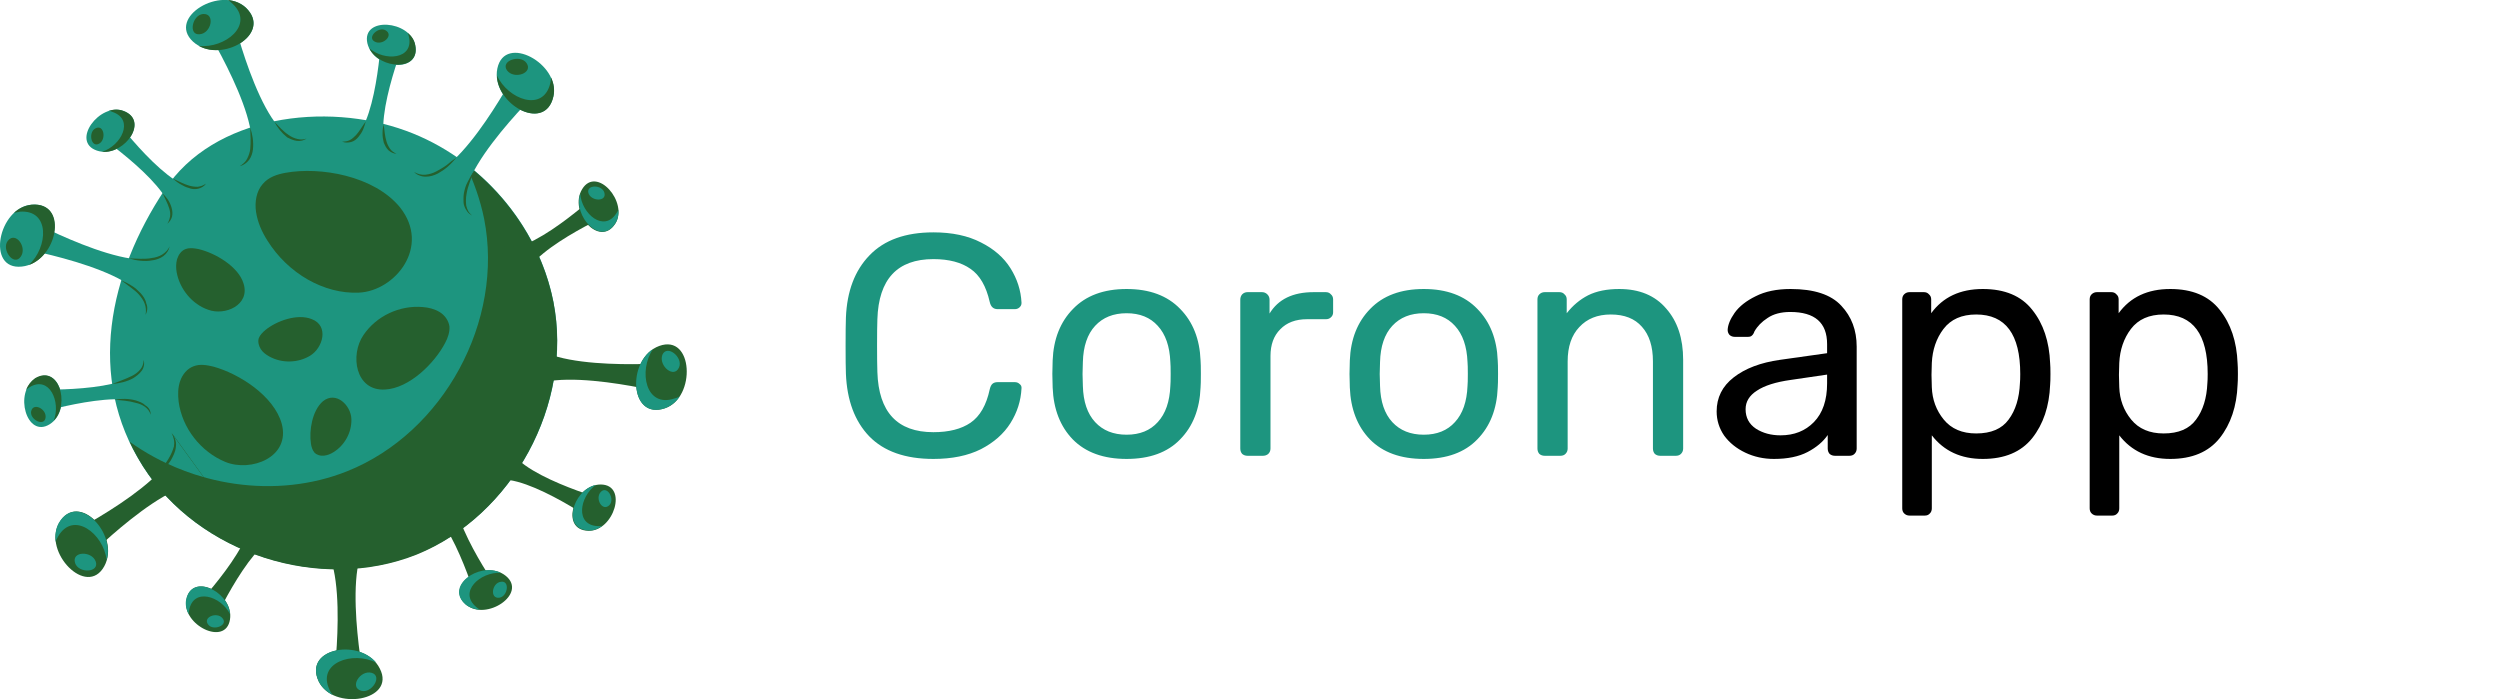 <svg width="143" height="40" viewBox="0 0 143 40" fill="none" xmlns="http://www.w3.org/2000/svg">
<g clip-path="url(#clip0_205_108)">
<path d="M8.169 26.667C11.352 31.675 18.297 33.901 23.817 31.697C29.338 29.494 32.81 23.083 31.653 17.251C30.785 12.844 27.446 9.015 23.216 7.479C18.653 5.81 12.22 6.589 9.416 10.863C6.255 15.626 4.919 21.569 8.169 26.667Z" fill="#1D957F"/>
<path d="M31.653 17.273C31.029 14.135 29.16 11.286 26.6 9.349C27.09 10.351 27.468 11.419 27.691 12.51C28.848 18.342 25.376 24.752 19.855 26.956C15.782 28.581 10.952 27.802 7.412 25.264C7.635 25.754 7.902 26.221 8.191 26.689C11.374 31.697 18.319 33.923 23.84 31.72C29.316 29.494 32.788 23.105 31.653 17.273Z" fill="#25602E"/>
<path d="M23.684 9.839C25.687 11.352 29.494 4.118 29.494 4.118L30.852 5.142C30.852 5.142 24.975 10.818 27.001 12.332" fill="#1D957F"/>
<path d="M31.653 5.52C32.076 3.673 28.87 1.892 28.448 3.918C28.047 5.876 31.163 7.657 31.653 5.52Z" fill="#1D957F"/>
<path d="M30.117 3.606C29.761 3.094 28.603 3.473 29.004 4.029C29.404 4.563 30.517 4.185 30.117 3.606Z" fill="#25602E"/>
<path d="M31.519 4.43C31.519 4.541 31.497 4.652 31.475 4.764C31.074 6.455 29.048 5.676 28.425 4.318C28.47 6.099 31.208 7.524 31.653 5.52C31.742 5.142 31.675 4.764 31.519 4.43Z" fill="#25602E"/>
<path d="M30.161 18.854C29.939 21.369 38.086 20.768 38.086 20.768L37.93 22.46C37.93 22.46 30.006 20.479 29.783 22.994" fill="#25602E"/>
<path d="M38.041 23.35C39.822 22.749 39.666 19.076 37.707 19.789C35.837 20.479 35.971 24.062 38.041 23.35Z" fill="#25602E"/>
<path d="M38.843 21.013C39.087 20.434 38.152 19.677 37.885 20.3C37.663 20.924 38.553 21.681 38.843 21.013Z" fill="#1D957F"/>
<path d="M38.887 22.66C38.798 22.727 38.687 22.771 38.575 22.794C36.928 23.35 36.505 21.213 37.351 19.967C35.86 20.946 36.105 24.018 38.041 23.35C38.397 23.216 38.687 22.972 38.887 22.66Z" fill="#1D957F"/>
<path d="M26.511 27.49C24.73 28.336 28.403 33.589 28.403 33.589L27.201 34.168C27.201 34.168 25.353 28.047 23.573 28.915" fill="#25602E"/>
<path d="M26.667 34.591C27.802 35.548 30.184 33.968 28.937 32.944C27.713 31.942 25.353 33.478 26.667 34.591Z" fill="#25602E"/>
<path d="M28.559 34.19C29.048 34.124 29.182 33.189 28.648 33.278C28.136 33.344 28.002 34.257 28.559 34.19Z" fill="#1D957F"/>
<path d="M27.468 34.88C27.401 34.836 27.312 34.791 27.245 34.724C26.199 33.856 27.468 32.699 28.648 32.766C27.379 32.142 25.42 33.545 26.644 34.591C26.889 34.769 27.179 34.858 27.468 34.88Z" fill="#1D957F"/>
<path d="M21.792 30.629C19.277 30.696 20.79 38.731 20.79 38.731L19.099 38.776C19.099 38.776 20.145 30.673 17.629 30.762" fill="#25602E"/>
<path d="M18.23 38.976C19.054 40.69 22.682 40.089 21.725 38.242C20.835 36.461 17.296 36.995 18.23 38.976Z" fill="#25602E"/>
<path d="M19.032 39.755C18.965 39.666 18.898 39.577 18.854 39.466C18.097 37.908 20.189 37.218 21.525 37.908C20.367 36.528 17.362 37.129 18.23 38.976C18.409 39.332 18.698 39.577 19.032 39.755Z" fill="#1D957F"/>
<path d="M13.712 9.505C16.049 8.548 11.753 1.58 11.753 1.58L13.311 0.935C13.311 0.935 15.225 8.882 17.54 7.902" fill="#1D957F"/>
<path d="M14.068 0.445C12.688 -0.868 9.527 0.979 11.041 2.382C12.532 3.74 15.648 1.959 14.068 0.445Z" fill="#1D957F"/>
<path d="M11.619 0.801C10.996 0.846 10.751 2.026 11.419 1.959C12.087 1.914 12.332 0.757 11.619 0.801Z" fill="#25602E"/>
<path d="M13.044 0C13.133 0.067 13.222 0.134 13.311 0.223C14.58 1.425 12.866 2.782 11.374 2.627C12.933 3.495 15.537 1.87 14.068 0.445C13.778 0.178 13.422 0.045 13.044 0Z" fill="#25602E"/>
<path d="M8.325 18.008C9.171 15.626 1.135 14.201 1.135 14.201L1.692 12.599C1.692 12.599 8.904 16.472 9.705 14.068" fill="#1D957F"/>
<path d="M1.803 11.708C-0.089 11.864 -0.824 15.47 1.247 15.248C3.228 15.047 3.984 11.53 1.803 11.708Z" fill="#1D957F"/>
<path d="M0.445 13.778C0.067 14.268 0.779 15.248 1.18 14.691C1.58 14.157 0.89 13.2 0.445 13.778Z" fill="#25602E"/>
<path d="M0.801 12.176C0.913 12.154 1.024 12.131 1.135 12.109C2.872 11.976 2.76 14.135 1.647 15.159C3.339 14.58 3.851 11.553 1.825 11.708C1.402 11.753 1.069 11.931 0.801 12.176Z" fill="#25602E"/>
<path d="M12.265 28.136C10.796 26.088 5.031 31.875 5.031 31.875L4.029 30.495C4.029 30.495 11.308 26.778 9.816 24.752" fill="#25602E"/>
<path d="M3.383 29.916C2.426 31.564 4.964 34.213 5.966 32.387C6.923 30.629 4.474 28.024 3.383 29.916Z" fill="#25602E"/>
<path d="M4.296 32.209C4.496 32.81 5.698 32.766 5.476 32.12C5.253 31.497 4.073 31.519 4.296 32.209Z" fill="#1D957F"/>
<path d="M3.183 31.007C3.205 30.896 3.25 30.807 3.317 30.696C4.185 29.182 5.921 30.517 6.099 32.031C6.589 30.317 4.385 28.158 3.361 29.916C3.183 30.25 3.139 30.629 3.183 31.007Z" fill="#1D957F"/>
<path d="M19.566 8.102C21.436 8.525 21.792 2.293 21.792 2.293L23.061 2.56C23.061 2.56 20.79 8.37 22.66 8.77" fill="#1D957F"/>
<path d="M23.751 2.582C23.461 1.158 20.679 0.935 21.013 2.471C21.369 3.984 24.084 4.229 23.751 2.582Z" fill="#1D957F"/>
<path d="M22.059 1.736C21.658 1.491 20.968 2.137 21.436 2.382C21.881 2.627 22.549 2.026 22.059 1.736Z" fill="#25602E"/>
<path d="M23.306 1.87C23.35 1.937 23.372 2.026 23.395 2.115C23.662 3.406 21.992 3.517 21.124 2.76C21.725 3.984 24.062 4.096 23.751 2.582C23.706 2.293 23.528 2.048 23.306 1.87Z" fill="#25602E"/>
<path d="M28.336 13.845C29.382 15.448 33.99 11.241 33.99 11.241L34.702 12.332C34.702 12.332 29.026 14.914 30.095 16.516" fill="#25602E"/>
<path d="M35.192 12.799C35.971 11.575 34.124 9.46 33.3 10.818C32.499 12.131 34.279 14.201 35.192 12.799Z" fill="#25602E"/>
<path d="M34.569 11.018C34.435 10.551 33.523 10.551 33.656 11.041C33.812 11.53 34.725 11.553 34.569 11.018Z" fill="#1D957F"/>
<path d="M35.37 11.976C35.348 12.065 35.303 12.131 35.259 12.198C34.546 13.311 33.278 12.243 33.189 11.085C32.766 12.376 34.368 14.09 35.192 12.777C35.348 12.554 35.392 12.265 35.37 11.976Z" fill="#1D957F"/>
<path d="M16.583 30.762C15.003 29.672 12.354 35.326 12.354 35.326L11.286 34.591C11.286 34.591 15.559 30.05 13.957 28.982" fill="#25602E"/>
<path d="M10.662 34.324C10.395 35.748 12.91 36.995 13.155 35.437C13.4 33.923 10.951 32.677 10.662 34.324Z" fill="#25602E"/>
<path d="M11.909 35.726C12.198 36.105 13.066 35.771 12.732 35.37C12.421 34.969 11.575 35.303 11.909 35.726Z" fill="#1D957F"/>
<path d="M10.796 35.148C10.796 35.059 10.796 34.969 10.818 34.903C11.063 33.589 12.643 34.101 13.155 35.125C13.066 33.767 10.929 32.788 10.64 34.324C10.595 34.613 10.662 34.903 10.796 35.148Z" fill="#1D957F"/>
<path d="M29.204 25.042C28.381 26.778 34.368 28.514 34.368 28.514L33.812 29.694C33.812 29.694 28.67 26.177 27.846 27.913" fill="#25602E"/>
<path d="M33.656 30.362C35.103 30.406 35.949 27.735 34.368 27.713C32.833 27.713 31.987 30.317 33.656 30.362Z" fill="#25602E"/>
<path d="M34.858 28.893C35.192 28.537 34.725 27.757 34.368 28.136C34.012 28.514 34.458 29.293 34.858 28.893Z" fill="#1D957F"/>
<path d="M34.457 30.072C34.368 30.095 34.279 30.095 34.212 30.095C32.877 30.05 33.144 28.425 34.079 27.735C32.743 28.047 32.12 30.295 33.678 30.34C33.945 30.362 34.212 30.25 34.457 30.072Z" fill="#1D957F"/>
<path d="M9.572 12.799C10.907 11.419 5.787 7.858 5.787 7.858L6.678 6.923C6.678 6.923 10.44 11.909 11.775 10.506" fill="#1D957F"/>
<path d="M7.056 6.344C5.698 5.854 4.029 8.102 5.543 8.614C6.989 9.104 8.614 6.923 7.056 6.344Z" fill="#1D957F"/>
<path d="M5.454 7.346C5.031 7.568 5.209 8.481 5.676 8.214C6.099 7.969 5.943 7.078 5.454 7.346Z" fill="#25602E"/>
<path d="M6.21 6.344C6.299 6.344 6.366 6.366 6.455 6.411C7.702 6.856 6.923 8.347 5.832 8.681C7.19 8.815 8.525 6.878 7.056 6.344C6.767 6.233 6.477 6.255 6.21 6.344Z" fill="#25602E"/>
<path d="M8.614 23.729C8.37 21.814 2.382 23.573 2.382 23.573L2.226 22.282C2.226 22.282 8.459 22.482 8.214 20.568" fill="#1D957F"/>
<path d="M2.026 21.658C0.779 22.415 1.514 25.108 2.849 24.263C4.14 23.439 3.45 20.79 2.026 21.658Z" fill="#1D957F"/>
<path d="M1.781 23.528C1.692 23.996 2.515 24.419 2.604 23.907C2.693 23.395 1.892 22.994 1.781 23.528Z" fill="#25602E"/>
<path d="M1.491 22.304C1.558 22.237 1.625 22.193 1.692 22.148C2.827 21.458 3.495 22.994 3.072 24.062C4.029 23.083 3.339 20.835 2.003 21.636C1.758 21.814 1.603 22.037 1.491 22.304Z" fill="#25602E"/>
<path d="M11.352 14.246C11.107 14.201 10.863 14.157 10.618 14.246C10.373 14.335 10.217 14.558 10.128 14.825C10.061 15.07 10.061 15.337 10.106 15.582C10.284 16.539 10.996 17.407 11.909 17.718C12.866 18.075 14.313 17.451 13.934 16.227C13.645 15.248 12.309 14.469 11.352 14.246Z" fill="#25602E"/>
<path d="M25.465 19.61C25.62 19.321 25.732 18.987 25.709 18.676C25.665 18.342 25.442 18.03 25.153 17.852C24.864 17.674 24.508 17.585 24.174 17.563C22.86 17.451 21.525 18.075 20.79 19.165C20.011 20.3 20.323 22.371 22.014 22.282C23.417 22.215 24.864 20.768 25.465 19.61Z" fill="#25602E"/>
<path d="M12.198 20.968C11.82 20.879 11.441 20.812 11.085 20.946C10.707 21.08 10.44 21.413 10.306 21.792C10.172 22.17 10.172 22.571 10.217 22.972C10.417 24.485 11.486 25.843 12.888 26.422C14.357 27.023 16.628 26.155 16.116 24.24C15.671 22.638 13.667 21.369 12.198 20.968Z" fill="#25602E"/>
<path d="M15.181 18.876C15.025 19.009 14.869 19.165 14.802 19.343C14.736 19.544 14.802 19.789 14.914 19.967C15.025 20.145 15.203 20.278 15.403 20.39C16.116 20.79 17.051 20.768 17.741 20.345C18.475 19.9 18.831 18.631 17.83 18.253C17.006 17.919 15.804 18.364 15.181 18.876Z" fill="#25602E"/>
<path d="M17.785 25.376C17.808 25.554 17.874 25.754 17.986 25.888C18.119 26.021 18.319 26.088 18.52 26.066C18.72 26.043 18.898 25.977 19.076 25.865C19.722 25.465 20.122 24.73 20.1 23.973C20.078 23.194 19.232 22.348 18.475 22.949C17.852 23.484 17.674 24.641 17.785 25.376Z" fill="#25602E"/>
<path d="M16.338 9.883C15.849 9.972 15.359 10.128 15.025 10.529C14.669 10.929 14.558 11.553 14.647 12.131C14.736 12.71 14.98 13.267 15.292 13.756C16.472 15.648 18.542 16.828 20.523 16.739C22.593 16.65 24.663 14.112 22.883 11.864C21.391 10.039 18.297 9.527 16.338 9.883Z" fill="#25602E"/>
<path d="M9.549 26.511C10.217 26.823 10.929 27.09 11.642 27.29L9.816 24.775C10.195 25.287 10.017 25.888 9.549 26.511Z" fill="#1D957F"/>
<path d="M27.112 9.772C26.956 10.217 26.756 10.64 26.689 11.085C26.644 11.308 26.644 11.53 26.667 11.753C26.689 11.864 26.733 11.976 26.778 12.065C26.823 12.154 26.912 12.243 27.001 12.332C26.889 12.265 26.8 12.198 26.733 12.109C26.667 12.02 26.6 11.909 26.555 11.775C26.511 11.664 26.511 11.53 26.511 11.419C26.511 11.308 26.511 11.174 26.533 11.063C26.578 10.818 26.644 10.595 26.756 10.395C26.867 10.172 26.978 9.972 27.112 9.772Z" fill="#25602E"/>
<path d="M23.684 9.839C23.884 9.95 24.107 10.017 24.329 9.994C24.552 9.972 24.774 9.905 24.975 9.794C25.175 9.683 25.375 9.572 25.554 9.438C25.732 9.282 25.91 9.149 26.11 9.015C25.954 9.193 25.799 9.371 25.62 9.527C25.442 9.683 25.242 9.816 25.042 9.928C24.819 10.039 24.596 10.106 24.352 10.106C24.218 10.106 24.107 10.084 23.995 10.039C23.862 9.994 23.773 9.928 23.684 9.839Z" fill="#25602E"/>
<path d="M31.653 21.77C31.452 21.814 31.252 21.881 31.074 21.925C30.874 21.992 30.695 22.037 30.517 22.126C30.339 22.215 30.184 22.326 30.05 22.46C29.916 22.593 29.827 22.771 29.783 22.972C29.761 22.771 29.827 22.549 29.961 22.371C30.095 22.193 30.273 22.059 30.451 21.97C30.829 21.836 31.252 21.77 31.653 21.77Z" fill="#25602E"/>
<path d="M30.161 18.854C30.161 19.076 30.228 19.254 30.339 19.432C30.451 19.588 30.607 19.744 30.762 19.855C30.918 19.967 31.118 20.078 31.297 20.167C31.475 20.256 31.675 20.345 31.875 20.434C31.675 20.412 31.452 20.367 31.252 20.278C31.052 20.212 30.851 20.122 30.673 19.989C30.495 19.855 30.339 19.7 30.228 19.499C30.139 19.299 30.117 19.054 30.161 18.854Z" fill="#25602E"/>
<path d="M15.693 6.967C15.96 7.234 16.205 7.524 16.516 7.724C16.672 7.835 16.828 7.902 17.006 7.947C17.184 7.991 17.362 7.991 17.54 7.924C17.384 8.036 17.184 8.08 16.984 8.058C16.784 8.036 16.605 7.947 16.427 7.858C16.116 7.613 15.871 7.301 15.693 6.967Z" fill="#25602E"/>
<path d="M13.712 9.505C13.89 9.393 14.046 9.26 14.135 9.082C14.224 8.904 14.29 8.726 14.313 8.525C14.335 8.325 14.335 8.125 14.335 7.924C14.335 7.724 14.313 7.524 14.313 7.301C14.446 7.702 14.513 8.102 14.469 8.548C14.446 8.748 14.38 8.971 14.246 9.149C14.112 9.327 13.912 9.46 13.712 9.505Z" fill="#25602E"/>
<path d="M7.368 14.78C7.59 14.78 7.813 14.803 8.036 14.803C8.258 14.803 8.481 14.803 8.681 14.758C8.881 14.736 9.104 14.669 9.282 14.558C9.46 14.446 9.616 14.29 9.705 14.09C9.661 14.313 9.527 14.513 9.349 14.647C9.171 14.78 8.926 14.869 8.703 14.892C8.481 14.936 8.258 14.936 8.036 14.914C7.813 14.892 7.59 14.847 7.368 14.78Z" fill="#25602E"/>
<path d="M8.325 18.008C8.369 17.785 8.347 17.563 8.28 17.385C8.214 17.184 8.08 17.006 7.947 16.85C7.813 16.695 7.635 16.561 7.457 16.427C7.279 16.294 7.101 16.16 6.923 16.027C7.123 16.116 7.323 16.205 7.524 16.338C7.724 16.45 7.88 16.605 8.036 16.761C8.191 16.939 8.325 17.117 8.369 17.362C8.459 17.563 8.436 17.808 8.325 18.008Z" fill="#25602E"/>
<path d="M12.265 28.136C12.087 27.936 11.864 27.824 11.619 27.78C11.374 27.735 11.13 27.78 10.885 27.824C10.395 27.936 9.928 28.136 9.46 28.336C9.883 28.047 10.351 27.802 10.863 27.668C11.107 27.624 11.397 27.579 11.664 27.646C11.909 27.735 12.154 27.913 12.265 28.136Z" fill="#25602E"/>
<path d="M21.948 7.123C21.992 7.457 22.014 7.791 22.104 8.08C22.148 8.236 22.215 8.37 22.304 8.503C22.393 8.637 22.526 8.726 22.682 8.793C22.504 8.793 22.348 8.703 22.215 8.592C22.081 8.459 22.014 8.303 21.948 8.147C21.903 7.969 21.881 7.813 21.881 7.635C21.881 7.435 21.903 7.279 21.948 7.123Z" fill="#25602E"/>
<path d="M19.566 8.102C19.722 8.102 19.878 8.08 20.011 8.013C20.145 7.947 20.256 7.835 20.367 7.724C20.568 7.501 20.723 7.212 20.924 6.945C20.879 7.101 20.835 7.257 20.768 7.412C20.701 7.568 20.612 7.702 20.501 7.835C20.39 7.969 20.256 8.08 20.078 8.125C19.9 8.169 19.722 8.169 19.566 8.102Z" fill="#25602E"/>
<path d="M30.829 14.691C30.607 14.981 30.384 15.225 30.206 15.537C30.117 15.693 30.05 15.849 30.028 16.005C30.006 16.16 30.028 16.338 30.095 16.494C29.961 16.361 29.894 16.183 29.916 15.982C29.916 15.782 29.983 15.604 30.072 15.448C30.161 15.292 30.273 15.136 30.406 15.025C30.54 14.892 30.673 14.78 30.829 14.691Z" fill="#25602E"/>
<path d="M28.336 13.845C28.47 13.979 28.625 14.068 28.803 14.113C28.982 14.157 29.16 14.135 29.338 14.113C29.694 14.068 30.05 13.934 30.406 13.823C30.095 14.046 29.738 14.201 29.36 14.268C29.16 14.29 28.959 14.29 28.781 14.224C28.581 14.157 28.425 14.023 28.336 13.845Z" fill="#25602E"/>
<path d="M13.734 31.363C13.89 30.941 14.09 30.562 14.179 30.139C14.224 29.939 14.268 29.716 14.246 29.516C14.224 29.316 14.135 29.115 13.957 28.959C14.157 29.049 14.313 29.271 14.357 29.494C14.402 29.716 14.38 29.961 14.313 30.184C14.201 30.629 14.001 31.007 13.734 31.363Z" fill="#25602E"/>
<path d="M16.583 30.762C16.405 30.673 16.205 30.651 16.004 30.696C15.826 30.74 15.648 30.829 15.47 30.941C15.136 31.163 14.847 31.452 14.535 31.72C14.758 31.363 15.025 31.052 15.381 30.807C15.559 30.696 15.759 30.584 15.982 30.562C16.205 30.54 16.427 30.607 16.583 30.762Z" fill="#25602E"/>
<path d="M25.799 30.673C25.509 30.25 25.22 29.828 24.886 29.449C24.708 29.271 24.53 29.093 24.307 28.982C24.085 28.87 23.84 28.826 23.595 28.915C23.706 28.848 23.84 28.804 23.973 28.804C24.04 28.804 24.107 28.804 24.174 28.826C24.24 28.848 24.307 28.87 24.374 28.893C24.619 29.004 24.819 29.182 24.997 29.382C25.353 29.738 25.598 30.206 25.799 30.673Z" fill="#25602E"/>
<path d="M26.511 27.49C26.311 27.624 26.177 27.846 26.132 28.069C26.088 28.292 26.11 28.537 26.132 28.781C26.199 29.249 26.355 29.716 26.488 30.206C26.244 29.783 26.066 29.316 25.977 28.804C25.932 28.559 25.932 28.292 25.999 28.047C26.088 27.78 26.288 27.557 26.511 27.49Z" fill="#25602E"/>
<path d="M19.099 32.588C19.032 32.387 18.943 32.187 18.876 31.987C18.787 31.786 18.72 31.608 18.609 31.43C18.497 31.252 18.364 31.096 18.208 30.985C18.052 30.874 17.852 30.785 17.629 30.762C17.83 30.718 18.075 30.762 18.253 30.874C18.453 30.985 18.587 31.163 18.72 31.341C18.943 31.72 19.054 32.165 19.099 32.588Z" fill="#25602E"/>
<path d="M21.792 30.629C21.591 30.673 21.391 30.74 21.235 30.874C21.079 31.007 20.968 31.163 20.879 31.341C20.79 31.519 20.701 31.72 20.634 31.898C20.567 32.098 20.501 32.298 20.434 32.499C20.434 32.298 20.456 32.076 20.501 31.875C20.545 31.675 20.612 31.475 20.723 31.274C20.835 31.074 20.968 30.896 21.146 30.785C21.347 30.651 21.591 30.607 21.792 30.629Z" fill="#25602E"/>
<path d="M29.182 27.468C28.915 27.49 28.67 27.49 28.447 27.535C28.336 27.557 28.225 27.602 28.113 27.668C28.002 27.735 27.913 27.824 27.846 27.913C27.869 27.78 27.935 27.668 28.047 27.579C28.158 27.49 28.269 27.424 28.403 27.401C28.536 27.379 28.67 27.357 28.803 27.379C28.937 27.379 29.071 27.424 29.182 27.468Z" fill="#25602E"/>
<path d="M29.204 25.042C29.16 25.175 29.16 25.331 29.182 25.442C29.204 25.576 29.249 25.687 29.338 25.821C29.471 26.066 29.672 26.266 29.85 26.489C29.716 26.422 29.605 26.333 29.494 26.244C29.382 26.155 29.293 26.043 29.204 25.91C29.137 25.776 29.071 25.62 29.071 25.487C29.071 25.309 29.115 25.153 29.204 25.042Z" fill="#25602E"/>
<path d="M9.883 10.217C10.195 10.351 10.506 10.529 10.818 10.618C10.974 10.662 11.13 10.684 11.308 10.684C11.463 10.662 11.619 10.618 11.775 10.506C11.686 10.662 11.508 10.751 11.33 10.796C11.152 10.84 10.951 10.818 10.796 10.751C10.618 10.707 10.462 10.618 10.306 10.529C10.15 10.44 10.017 10.328 9.883 10.217Z" fill="#25602E"/>
<path d="M9.571 12.799C9.66 12.666 9.705 12.51 9.727 12.376C9.75 12.22 9.727 12.087 9.683 11.931C9.594 11.642 9.438 11.352 9.304 11.063C9.416 11.174 9.527 11.308 9.616 11.441C9.705 11.575 9.772 11.731 9.816 11.886C9.861 12.042 9.883 12.22 9.839 12.399C9.794 12.554 9.705 12.688 9.571 12.799Z" fill="#25602E"/>
<path d="M6.411 21.97C6.789 21.814 7.19 21.681 7.546 21.503C7.724 21.413 7.88 21.302 8.013 21.146C8.147 20.991 8.214 20.812 8.214 20.59C8.28 20.79 8.236 21.035 8.102 21.213C7.969 21.391 7.791 21.525 7.613 21.636C7.256 21.836 6.834 21.925 6.411 21.97Z" fill="#25602E"/>
<path d="M8.614 23.729C8.57 23.528 8.436 23.372 8.28 23.261C8.125 23.15 7.947 23.083 7.746 23.038C7.368 22.927 6.967 22.905 6.544 22.86C6.945 22.794 7.368 22.794 7.768 22.905C7.969 22.972 8.169 23.038 8.325 23.194C8.525 23.305 8.637 23.528 8.614 23.729Z" fill="#25602E"/>
<path d="M8.637 27.49C8.993 27.09 9.371 26.689 9.638 26.244C9.772 26.021 9.883 25.776 9.95 25.532C9.994 25.287 9.95 25.02 9.816 24.775C9.994 24.975 10.106 25.264 10.061 25.554C10.039 25.843 9.905 26.088 9.772 26.333C9.482 26.778 9.082 27.156 8.637 27.49Z" fill="#25602E"/>
<path d="M20.657 39.51C21.258 39.688 21.903 38.664 21.258 38.486C20.612 38.308 19.967 39.31 20.657 39.51Z" fill="#1D957F"/>
</g>
<path d="M53.39 26.251C51.782 26.251 50.558 25.819 49.718 24.955C48.89 24.091 48.446 22.897 48.386 21.373C48.374 21.049 48.368 20.521 48.368 19.789C48.368 19.045 48.374 18.505 48.386 18.169C48.446 16.657 48.896 15.469 49.736 14.605C50.576 13.729 51.794 13.291 53.39 13.291C54.458 13.291 55.364 13.483 56.108 13.867C56.852 14.239 57.416 14.731 57.8 15.343C58.184 15.955 58.394 16.609 58.43 17.305V17.341C58.43 17.437 58.388 17.521 58.304 17.593C58.232 17.653 58.148 17.683 58.052 17.683H57.062C56.822 17.683 56.672 17.545 56.612 17.269C56.408 16.369 56.042 15.739 55.514 15.379C54.986 15.007 54.278 14.821 53.39 14.821C51.326 14.821 50.258 15.967 50.186 18.259C50.174 18.583 50.168 19.081 50.168 19.753C50.168 20.425 50.174 20.935 50.186 21.283C50.258 23.575 51.326 24.721 53.39 24.721C54.278 24.721 54.986 24.541 55.514 24.181C56.054 23.809 56.42 23.173 56.612 22.273C56.648 22.117 56.702 22.009 56.774 21.949C56.846 21.889 56.942 21.859 57.062 21.859H58.052C58.16 21.859 58.25 21.895 58.322 21.967C58.406 22.027 58.442 22.111 58.43 22.219C58.394 22.927 58.184 23.587 57.8 24.199C57.416 24.811 56.852 25.309 56.108 25.693C55.364 26.065 54.458 26.251 53.39 26.251ZM64.442 26.251C63.122 26.251 62.096 25.879 61.364 25.135C60.644 24.391 60.26 23.401 60.212 22.165L60.194 21.391L60.212 20.617C60.26 19.393 60.65 18.409 61.382 17.665C62.114 16.909 63.134 16.531 64.442 16.531C65.75 16.531 66.77 16.909 67.502 17.665C68.234 18.409 68.624 19.393 68.672 20.617C68.684 20.749 68.69 21.007 68.69 21.391C68.69 21.775 68.684 22.033 68.672 22.165C68.624 23.401 68.234 24.391 67.502 25.135C66.782 25.879 65.762 26.251 64.442 26.251ZM64.442 24.865C65.198 24.865 65.792 24.625 66.224 24.145C66.668 23.665 66.908 22.975 66.944 22.075C66.956 21.955 66.962 21.727 66.962 21.391C66.962 21.055 66.956 20.827 66.944 20.707C66.908 19.807 66.668 19.117 66.224 18.637C65.792 18.157 65.198 17.917 64.442 17.917C63.686 17.917 63.086 18.157 62.642 18.637C62.198 19.117 61.964 19.807 61.94 20.707L61.922 21.391L61.94 22.075C61.964 22.975 62.198 23.665 62.642 24.145C63.086 24.625 63.686 24.865 64.442 24.865ZM71.358 26.071C71.238 26.071 71.136 26.035 71.052 25.963C70.98 25.879 70.944 25.777 70.944 25.657V17.143C70.944 17.023 70.98 16.921 71.052 16.837C71.136 16.753 71.238 16.711 71.358 16.711H72.186C72.306 16.711 72.408 16.753 72.492 16.837C72.576 16.921 72.618 17.023 72.618 17.143V17.935C73.11 17.119 73.95 16.711 75.138 16.711H75.84C75.96 16.711 76.056 16.753 76.128 16.837C76.212 16.909 76.254 17.005 76.254 17.125V17.863C76.254 17.983 76.212 18.079 76.128 18.151C76.056 18.223 75.96 18.259 75.84 18.259H74.76C74.112 18.259 73.602 18.451 73.23 18.835C72.858 19.207 72.672 19.717 72.672 20.365V25.657C72.672 25.777 72.63 25.879 72.546 25.963C72.462 26.035 72.36 26.071 72.24 26.071H71.358ZM81.44 26.251C80.12 26.251 79.094 25.879 78.362 25.135C77.642 24.391 77.258 23.401 77.21 22.165L77.192 21.391L77.21 20.617C77.258 19.393 77.648 18.409 78.38 17.665C79.112 16.909 80.132 16.531 81.44 16.531C82.748 16.531 83.768 16.909 84.5 17.665C85.232 18.409 85.622 19.393 85.67 20.617C85.682 20.749 85.688 21.007 85.688 21.391C85.688 21.775 85.682 22.033 85.67 22.165C85.622 23.401 85.232 24.391 84.5 25.135C83.78 25.879 82.76 26.251 81.44 26.251ZM81.44 24.865C82.196 24.865 82.79 24.625 83.222 24.145C83.666 23.665 83.906 22.975 83.942 22.075C83.954 21.955 83.96 21.727 83.96 21.391C83.96 21.055 83.954 20.827 83.942 20.707C83.906 19.807 83.666 19.117 83.222 18.637C82.79 18.157 82.196 17.917 81.44 17.917C80.684 17.917 80.084 18.157 79.64 18.637C79.196 19.117 78.962 19.807 78.938 20.707L78.92 21.391L78.938 22.075C78.962 22.975 79.196 23.665 79.64 24.145C80.084 24.625 80.684 24.865 81.44 24.865ZM88.356 26.071C88.236 26.071 88.134 26.035 88.05 25.963C87.978 25.879 87.942 25.777 87.942 25.657V17.125C87.942 17.005 87.978 16.909 88.05 16.837C88.134 16.753 88.236 16.711 88.356 16.711H89.202C89.322 16.711 89.418 16.753 89.49 16.837C89.574 16.909 89.616 17.005 89.616 17.125V17.917C89.964 17.473 90.372 17.131 90.84 16.891C91.32 16.651 91.914 16.531 92.622 16.531C93.774 16.531 94.668 16.903 95.304 17.647C95.952 18.379 96.276 19.357 96.276 20.581V25.657C96.276 25.777 96.234 25.879 96.15 25.963C96.078 26.035 95.982 26.071 95.862 26.071H94.962C94.842 26.071 94.74 26.035 94.656 25.963C94.584 25.879 94.548 25.777 94.548 25.657V20.671C94.548 19.819 94.338 19.159 93.918 18.691C93.51 18.223 92.916 17.989 92.136 17.989C91.38 17.989 90.78 18.229 90.336 18.709C89.892 19.177 89.67 19.831 89.67 20.671V25.657C89.67 25.777 89.628 25.879 89.544 25.963C89.472 26.035 89.376 26.071 89.256 26.071H88.356Z" fill="#1D957F"/>
<path d="M101.468 26.251C100.88 26.251 100.334 26.131 99.83 25.891C99.326 25.651 98.924 25.327 98.624 24.919C98.336 24.499 98.192 24.037 98.192 23.533C98.192 22.741 98.516 22.093 99.164 21.589C99.824 21.073 100.712 20.737 101.828 20.581L104.51 20.203V19.681C104.51 18.457 103.808 17.845 102.404 17.845C101.876 17.845 101.444 17.959 101.108 18.187C100.772 18.403 100.52 18.661 100.352 18.961C100.316 19.069 100.268 19.147 100.208 19.195C100.16 19.243 100.088 19.267 99.992 19.267H99.218C99.11 19.267 99.014 19.231 98.93 19.159C98.858 19.075 98.822 18.979 98.822 18.871C98.834 18.583 98.966 18.259 99.218 17.899C99.482 17.527 99.884 17.209 100.424 16.945C100.964 16.669 101.63 16.531 102.422 16.531C103.766 16.531 104.732 16.849 105.32 17.485C105.908 18.109 106.202 18.889 106.202 19.825V25.657C106.202 25.777 106.16 25.879 106.076 25.963C106.004 26.035 105.908 26.071 105.788 26.071H104.96C104.84 26.071 104.738 26.035 104.654 25.963C104.582 25.879 104.546 25.777 104.546 25.657V24.883C104.282 25.267 103.898 25.591 103.394 25.855C102.89 26.119 102.248 26.251 101.468 26.251ZM101.846 24.901C102.626 24.901 103.262 24.649 103.754 24.145C104.258 23.629 104.51 22.891 104.51 21.931V21.427L102.422 21.733C101.57 21.853 100.928 22.057 100.496 22.345C100.064 22.621 99.848 22.975 99.848 23.407C99.848 23.887 100.046 24.259 100.442 24.523C100.838 24.775 101.306 24.901 101.846 24.901ZM109.222 29.491C109.102 29.491 109 29.449 108.916 29.365C108.844 29.293 108.808 29.197 108.808 29.077V17.125C108.808 17.005 108.844 16.909 108.916 16.837C109 16.753 109.102 16.711 109.222 16.711H110.05C110.17 16.711 110.266 16.753 110.338 16.837C110.422 16.909 110.464 17.005 110.464 17.125V17.917C111.136 16.993 112.12 16.531 113.416 16.531C114.676 16.531 115.618 16.927 116.242 17.719C116.878 18.511 117.22 19.531 117.268 20.779C117.28 20.911 117.286 21.115 117.286 21.391C117.286 21.667 117.28 21.871 117.268 22.003C117.22 23.239 116.878 24.259 116.242 25.063C115.606 25.855 114.664 26.251 113.416 26.251C112.168 26.251 111.196 25.801 110.5 24.901V29.077C110.5 29.197 110.464 29.293 110.392 29.365C110.32 29.449 110.224 29.491 110.104 29.491H109.222ZM113.038 24.793C113.89 24.793 114.508 24.529 114.892 24.001C115.288 23.473 115.504 22.777 115.54 21.913C115.552 21.793 115.558 21.619 115.558 21.391C115.558 19.123 114.718 17.989 113.038 17.989C112.21 17.989 111.586 18.265 111.166 18.817C110.758 19.357 110.536 20.005 110.5 20.761L110.482 21.445L110.5 22.147C110.524 22.855 110.752 23.473 111.184 24.001C111.616 24.529 112.234 24.793 113.038 24.793ZM119.944 29.491C119.824 29.491 119.722 29.449 119.638 29.365C119.566 29.293 119.53 29.197 119.53 29.077V17.125C119.53 17.005 119.566 16.909 119.638 16.837C119.722 16.753 119.824 16.711 119.944 16.711H120.772C120.892 16.711 120.988 16.753 121.06 16.837C121.144 16.909 121.186 17.005 121.186 17.125V17.917C121.858 16.993 122.842 16.531 124.138 16.531C125.398 16.531 126.34 16.927 126.964 17.719C127.6 18.511 127.942 19.531 127.99 20.779C128.002 20.911 128.008 21.115 128.008 21.391C128.008 21.667 128.002 21.871 127.99 22.003C127.942 23.239 127.6 24.259 126.964 25.063C126.328 25.855 125.386 26.251 124.138 26.251C122.89 26.251 121.918 25.801 121.222 24.901V29.077C121.222 29.197 121.186 29.293 121.114 29.365C121.042 29.449 120.946 29.491 120.826 29.491H119.944ZM123.76 24.793C124.612 24.793 125.23 24.529 125.614 24.001C126.01 23.473 126.226 22.777 126.262 21.913C126.274 21.793 126.28 21.619 126.28 21.391C126.28 19.123 125.44 17.989 123.76 17.989C122.932 17.989 122.308 18.265 121.888 18.817C121.48 19.357 121.258 20.005 121.222 20.761L121.204 21.445L121.222 22.147C121.246 22.855 121.474 23.473 121.906 24.001C122.338 24.529 122.956 24.793 123.76 24.793Z" fill="black"/>
<defs>
<clipPath id="clip0_205_108">
<rect width="39.288" height="40" fill="white"/>
</clipPath>
</defs>
</svg>
